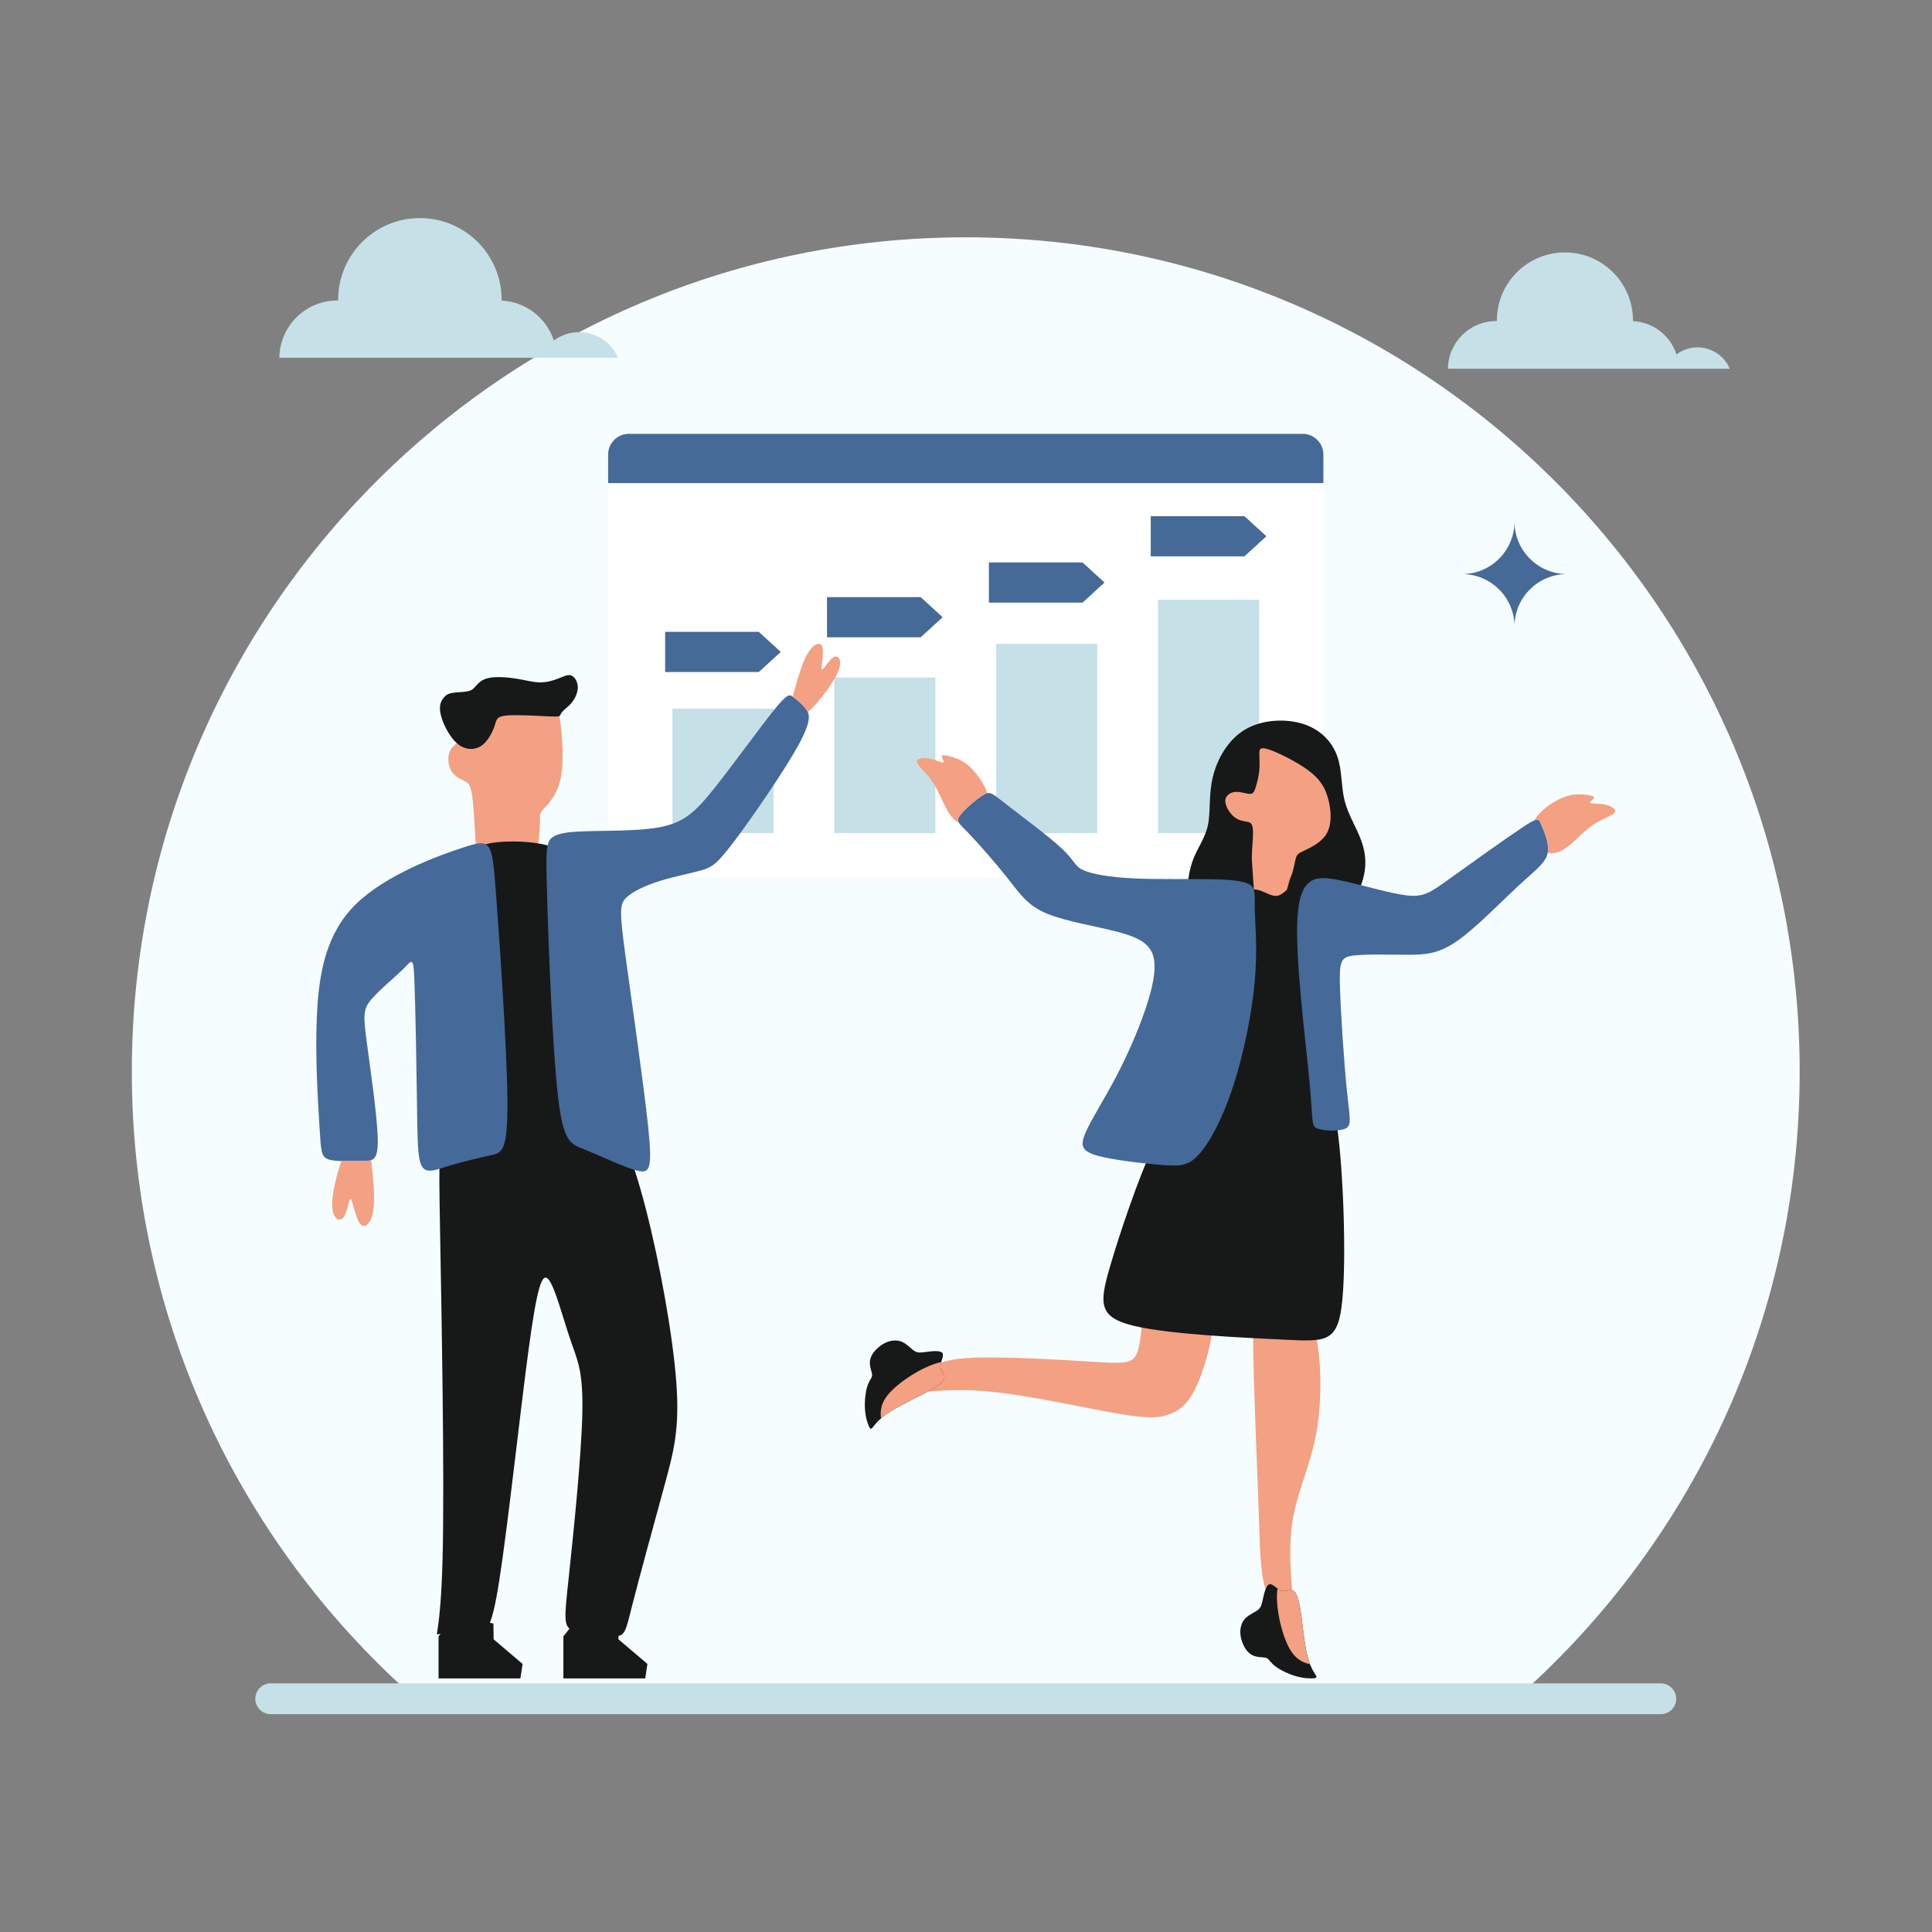 <svg version="1.0" preserveAspectRatio="xMidYMid meet" height="1024" viewBox="0 0 768 768" zoomAndPan="magnify" width="1024" xmlns:xlink="http://www.w3.org/1999/xlink" xmlns="http://www.w3.org/2000/svg"><rect x="0" y="0" width="768" height="768" fill="#808080" stroke="none"/><defs><clipPath id="74f1d645fd"><path clip-rule="nonzero" d="M 52.406 94 L 715.406 94 L 715.406 677 L 52.406 677 Z M 52.406 94"></path></clipPath><clipPath id="d5e9acb99d"><path clip-rule="nonzero" d="M 101 669 L 667 669 L 667 681.418 L 101 681.418 Z M 101 669"></path></clipPath><clipPath id="baeab175d5"><path clip-rule="nonzero" d="M 111 86.668 L 246 86.668 L 246 143 L 111 143 Z M 111 86.668"></path></clipPath></defs><g clip-path="url(#74f1d645fd)"><path fill-rule="evenodd" fill-opacity="1" d="M 383.906 94.336 C 566.988 94.336 715.402 242.816 715.402 425.98 C 715.402 525.992 671.148 615.664 601.164 676.469 L 166.645 676.469 C 96.66 615.664 52.406 525.992 52.406 425.98 C 52.406 242.816 200.824 94.336 383.906 94.336 Z M 383.906 94.336" fill="#f5fdff"></path></g><g clip-path="url(#d5e9acb99d)"><path fill-rule="evenodd" fill-opacity="1" d="M 107.605 669.156 L 660.203 669.156 C 663.57 669.156 666.324 671.914 666.324 675.281 C 666.324 678.652 663.57 681.406 660.203 681.406 L 107.605 681.406 C 104.238 681.406 101.484 678.652 101.484 675.281 C 101.484 671.914 104.238 669.156 107.605 669.156 Z M 107.605 669.156" fill="#c5e0e7"></path></g><path fill-rule="evenodd" fill-opacity="1" d="M 249.98 172.453 L 517.828 172.453 C 522.359 172.453 526.07 176.16 526.07 180.695 L 526.07 340.445 C 526.07 344.98 522.359 348.691 517.828 348.691 L 249.98 348.691 C 245.449 348.691 241.738 344.98 241.738 340.445 L 241.738 180.695 C 241.738 176.16 245.449 172.453 249.98 172.453 Z M 249.98 172.453" fill="#ffffff"></path><path fill-rule="evenodd" fill-opacity="1" d="M 249.98 172.453 L 517.828 172.453 C 522.359 172.453 526.07 176.16 526.07 180.695 L 526.07 192.035 L 241.738 192.035 L 241.738 180.695 C 241.738 176.16 245.449 172.453 249.98 172.453 Z M 249.98 172.453" fill="#456a97"></path><path fill-rule="evenodd" fill-opacity="1" d="M 277.922 251.164 L 301.629 251.164 L 310.363 259.152 L 301.629 267.141 L 264.402 267.141 L 264.402 251.164 Z M 277.922 251.164" fill="#456a97"></path><path fill-rule="evenodd" fill-opacity="1" d="M 342.27 237.367 L 365.977 237.367 L 374.711 245.355 L 365.977 253.348 L 328.75 253.348 L 328.75 237.367 Z M 342.27 237.367" fill="#456a97"></path><path fill-rule="evenodd" fill-opacity="1" d="M 406.613 223.574 L 430.324 223.574 L 439.059 231.562 L 430.324 239.551 L 393.098 239.551 L 393.098 223.574 Z M 406.613 223.574" fill="#456a97"></path><path fill-rule="evenodd" fill-opacity="1" d="M 470.961 205.18 L 494.672 205.18 L 503.406 213.168 L 494.672 221.16 L 457.441 221.16 L 457.441 205.18 Z M 470.961 205.18" fill="#456a97"></path><path fill-rule="evenodd" fill-opacity="1" d="M 267.297 281.699 L 307.473 281.699 L 307.473 331.168 L 267.297 331.168 Z M 267.297 281.699" fill="#c5e0e7"></path><path fill-rule="evenodd" fill-opacity="1" d="M 331.641 269.332 L 371.82 269.332 L 371.82 331.168 L 331.641 331.168 Z M 331.641 269.332" fill="#c5e0e7"></path><path fill-rule="evenodd" fill-opacity="1" d="M 395.988 255.934 L 436.168 255.934 L 436.168 331.168 L 395.988 331.168 Z M 395.988 255.934" fill="#c5e0e7"></path><path fill-rule="evenodd" fill-opacity="1" d="M 460.336 238.414 L 500.512 238.414 L 500.512 331.168 L 460.336 331.168 Z M 460.336 238.414" fill="#c5e0e7"></path><path fill-rule="evenodd" fill-opacity="1" d="M 213.582 340.074 C 214.09 334.727 214.598 329.379 214.664 326.578 C 214.727 323.777 214.344 323.52 216 321.676 C 217.652 319.828 221.344 316.391 222.809 309.707 C 224.273 303.023 223.508 293.09 222.809 287.551 C 222.109 282.012 221.473 280.867 216.699 280.547 C 211.926 280.23 203.02 280.738 197.863 280.992 C 192.707 281.25 191.309 281.25 189.398 283.414 C 187.492 285.578 185.074 289.906 183.734 292.262 C 182.398 294.617 182.145 295 181.316 295.699 C 180.492 296.402 179.09 297.418 178.52 299.457 C 177.945 301.492 178.199 304.551 179.473 306.586 C 180.746 308.625 183.035 309.645 184.625 310.469 C 186.219 311.297 187.109 311.934 187.746 316.711 C 188.383 321.484 188.762 330.398 189.082 335.234 C 189.398 340.074 189.656 340.84 191.754 341.281 C 193.855 341.73 198.609 361.297 202.617 361.676 C 206.629 362.059 209.891 343.258 211.863 342.938 C 213.836 342.621 213.707 341.348 213.582 340.074 Z M 213.582 340.074" fill="#f4a083"></path><path fill-rule="evenodd" fill-opacity="1" d="M 181.699 295.508 C 178.582 292.836 176.035 287.613 175.211 284.113 C 174.383 280.613 175.273 278.828 176.164 277.621 C 177.055 276.41 177.945 275.773 179.727 275.457 C 181.508 275.137 184.184 275.137 185.836 274.82 C 187.492 274.5 188.125 273.863 189.082 272.781 C 190.035 271.699 191.309 270.172 194.109 269.535 C 196.91 268.898 201.234 269.152 204.926 269.727 C 208.617 270.297 211.672 271.191 214.473 271.254 C 217.273 271.316 219.816 270.555 221.918 269.727 C 224.02 268.898 225.672 268.008 227.07 268.516 C 228.473 269.023 229.617 270.934 229.68 273.035 C 229.746 275.137 228.727 277.43 227.453 279.082 C 226.18 280.738 224.652 281.758 223.828 282.586 C 223 283.414 222.871 284.051 222.617 284.43 C 222.363 284.812 221.98 284.941 217.719 284.75 C 213.453 284.559 205.309 284.051 201.301 284.434 C 197.289 284.812 197.418 286.086 196.59 288.57 C 195.762 291.055 193.98 294.746 191.246 296.527 C 188.508 298.312 184.816 298.184 181.699 295.508 Z M 181.699 295.508" fill="#171918"></path><path fill-rule="evenodd" fill-opacity="1" d="M 174.941 489.664 C 175.539 523.043 176.738 587.402 175.938 619.184 C 175.141 650.961 172.344 650.164 174.539 649.562 C 176.738 648.965 183.93 648.562 188.523 648.766 C 193.121 648.965 195.117 649.762 198.516 627.977 C 201.91 606.191 206.707 561.816 210.102 536.633 C 213.5 511.449 215.496 505.453 218.094 508.652 C 220.691 511.848 223.887 524.242 226.684 532.438 C 229.48 540.633 231.879 544.629 231.48 562.02 C 231.078 579.406 227.883 610.188 226.086 626.977 C 224.289 643.766 223.887 646.566 227.883 648.363 C 231.879 650.164 240.27 650.961 244.465 650.562 C 248.66 650.164 248.66 648.562 251.457 637.57 C 254.254 626.578 259.848 606.191 263.844 591.598 C 267.84 577.008 270.238 568.215 268.84 549.426 C 267.441 530.637 262.246 501.855 256.652 480.27 C 251.059 458.684 245.066 444.293 239.473 437.695 C 233.879 431.098 228.684 432.297 222.289 430.699 C 215.895 429.102 208.305 424.703 200.113 427.703 C 191.922 430.699 183.129 441.094 178.734 447.488 C 174.34 453.887 174.34 456.285 174.941 489.664 Z M 174.941 489.664" fill="#171918"></path><path fill-rule="evenodd" fill-opacity="1" d="M 222.238 337.758 C 215.047 333.961 200.262 333.961 194.07 335.359 C 187.875 336.758 190.273 339.555 191.074 356.145 C 191.871 372.734 191.074 403.117 192.871 418.109 C 194.668 433.098 199.062 432.699 204.66 432.898 C 210.254 433.098 217.047 433.898 221.84 434.496 C 226.637 435.098 229.434 435.496 230.23 428.301 C 231.031 421.105 229.832 406.316 229.23 393.121 C 228.633 379.93 228.633 368.34 228.832 358.746 C 229.031 349.152 229.434 341.555 222.238 337.758 Z M 222.238 337.758" fill="#171918"></path><path fill-rule="evenodd" fill-opacity="1" d="M 184.676 336.715 C 174.086 340.113 153.234 347.828 141.41 359.484 C 129.586 371.137 126.789 386.727 125.992 403.316 C 125.191 419.906 126.391 437.496 126.992 447.488 C 127.59 457.484 127.59 459.883 130.586 460.879 C 133.582 461.879 139.578 461.48 143.773 461.48 C 147.969 461.48 150.367 461.879 150.164 452.688 C 149.965 443.492 147.168 424.703 145.77 414.109 C 144.371 403.516 144.371 401.117 147.57 397.32 C 150.766 393.523 157.16 388.324 160.555 384.93 C 163.949 381.531 164.352 379.93 164.75 390.324 C 165.148 400.719 165.551 423.105 165.75 438.094 C 165.949 453.086 165.949 460.68 167.746 463.68 C 169.547 466.676 173.141 465.078 178.336 463.48 C 183.531 461.879 190.324 460.281 194.918 459.281 C 199.512 458.281 201.91 457.883 201.711 437.297 C 201.512 416.707 198.715 375.934 197.152 355.086 C 195.59 334.238 195.266 333.316 184.676 336.715 Z M 184.676 336.715" fill="#456999"></path><path fill-rule="evenodd" fill-opacity="1" d="M 217.555 358.984 C 218.141 378.629 219.617 416.258 221.75 435.27 C 223.887 454.285 226.684 454.684 232.68 457.082 C 238.672 459.48 247.863 463.879 253.055 465.277 C 258.25 466.676 259.449 465.078 257.652 447.891 C 255.855 430.699 251.059 397.922 248.66 380.133 C 246.266 362.344 246.266 359.543 248.859 356.945 C 251.457 354.348 256.652 351.949 262.445 350.148 C 268.242 348.352 274.633 347.152 278.828 345.953 C 283.023 344.754 285.023 343.555 292.215 333.961 C 299.406 324.367 311.793 306.379 317.387 296.184 C 322.98 285.988 321.785 283.59 320.184 281.594 C 318.586 279.594 316.59 277.996 315.191 276.996 C 313.793 275.996 312.992 275.598 307.398 282.59 C 301.805 289.586 291.414 303.98 283.945 313.359 C 276.473 322.742 271.918 327.117 261.723 328.926 C 251.523 330.734 235.68 329.98 227.379 330.734 C 219.082 331.488 218.328 333.754 217.797 335.715 C 217.27 337.68 216.969 339.34 217.555 358.984 Z M 217.555 358.984" fill="#456999"></path><path fill-rule="evenodd" fill-opacity="1" d="M 315.105 276.938 C 315.422 275.781 315.824 274.293 316.449 272.09 C 317.523 268.328 319.262 262.484 321.449 259.121 C 323.637 255.762 326.273 254.883 326.934 257.301 C 327.594 259.719 326.273 265.438 326.715 266.098 C 327.152 266.758 329.352 262.359 331.332 261.262 C 333.309 260.16 335.066 262.359 333.137 267.016 C 331.207 271.672 325.59 278.785 322.543 281.785 C 321.988 282.332 321.516 282.742 321.113 283.047 C 320.867 282.488 320.535 282.031 320.184 281.594 C 318.586 279.594 316.59 277.996 315.191 276.996 Z M 315.105 276.938" fill="#f4a083"></path><path fill-rule="evenodd" fill-opacity="1" d="M 147.543 461.176 C 147.68 462.348 147.84 463.781 148.027 465.637 C 148.5 470.211 149.152 477.344 148.234 481.969 C 147.312 486.59 144.82 488.703 143.043 486.352 C 141.27 484 140.215 477.184 139.445 476.656 C 138.68 476.129 138.199 481.887 136.52 483.949 C 134.84 486.016 131.961 484.383 132.035 478.461 C 132.094 473.859 133.934 466.676 135.695 461.535 C 138.375 461.613 141.371 461.48 143.773 461.48 C 145.27 461.48 146.539 461.531 147.543 461.176 Z M 147.543 461.176" fill="#f4a083"></path><path fill-rule="evenodd" fill-opacity="1" d="M 230.496 642.004 L 230.289 642.422 L 223.953 650.488 L 223.953 667.195 L 256.492 667.195 L 257.355 661.438 L 245.836 651.641 C 245.836 651.16 245.836 650.68 245.836 650.199 L 245.766 645.383 Z M 230.496 642.004" fill="#171918"></path><path fill-rule="evenodd" fill-opacity="1" d="M 180.871 642.004 L 180.664 642.422 L 174.328 650.488 L 174.328 667.195 L 206.867 667.195 L 207.73 661.438 L 196.211 651.641 C 196.211 651.16 196.211 650.68 196.211 650.199 L 196.141 645.383 Z M 180.871 642.004" fill="#171918"></path><path fill-rule="evenodd" fill-opacity="1" d="M 530.266 371.066 C 533.77 365.566 538.836 358.043 541.156 351.527 C 543.477 345.016 543.047 339.52 541.16 334.254 C 539.277 328.992 535.938 323.969 534.512 318.301 C 533.086 312.633 533.578 306.324 531.605 300.699 C 529.629 295.074 525.191 290.137 518.254 287.848 C 511.316 285.562 501.883 285.93 495.008 289.969 C 488.133 294.008 483.82 301.723 482.105 308.926 C 480.395 316.129 481.285 322.82 480.156 328.07 C 479.031 333.324 475.887 337.133 474.023 342.379 C 472.16 347.629 471.574 354.312 472.508 360.016 C 473.445 365.723 475.902 370.449 477.062 375.09 C 478.223 379.734 478.086 384.293 481.199 385.586 C 484.309 386.883 490.668 384.91 498.156 384.02 C 505.645 383.129 514.262 383.316 519.543 381.676 C 524.82 380.035 526.762 376.562 530.266 371.066 Z M 530.266 371.066" fill="#171918"></path><path fill-rule="evenodd" fill-opacity="1" d="M 504.477 297.961 C 508.199 299.207 515.488 302.816 520.117 306.27 C 524.75 309.719 526.727 313.008 527.93 317.398 C 529.129 321.793 529.559 327.293 527.52 331.078 C 525.48 334.863 520.973 336.938 518.48 338.113 C 515.992 339.293 515.523 339.574 515.051 341.395 C 514.578 343.215 514.102 346.57 513.199 348.359 C 512.293 350.152 510.059 360.285 509.238 360.781 C 506.023 362.711 504.348 373.711 501.199 371.641 C 499.191 370.324 497.922 345.496 497.672 342.32 C 497.426 339.141 498.199 333.301 498.086 330.238 C 497.969 327.172 496.961 326.883 495.531 326.625 C 494.098 326.371 492.234 326.145 490.457 324.625 C 488.68 323.105 486.988 320.285 487.074 318.25 C 487.16 316.215 489.027 314.961 491.105 314.801 C 493.184 314.637 495.465 315.566 496.82 315.586 C 498.172 315.602 498.594 314.707 499.137 313.008 C 499.68 311.305 500.344 308.793 500.582 306.316 C 500.82 303.84 500.629 301.395 500.613 299.613 C 500.598 297.832 500.758 296.715 504.477 297.961 Z M 504.477 297.961" fill="#f4a083"></path><path fill-rule="evenodd" fill-opacity="1" d="M 454.496 520.352 C 453.695 525.973 453.695 534.32 451.77 538.336 C 449.844 542.352 445.992 542.031 432.992 541.227 C 419.992 540.422 397.84 539.141 385.645 539.781 C 373.445 540.422 371.199 542.992 367.988 546.043 C 364.777 549.094 360.605 552.629 363.496 553.27 C 366.383 553.91 376.336 551.664 392.543 553.109 C 408.754 554.555 431.227 559.691 444.387 561.941 C 457.547 564.188 461.398 563.547 465.09 562.102 C 468.781 560.656 472.312 558.406 475.844 550.539 C 479.375 542.672 482.906 529.184 481.945 523.723 C 480.98 518.266 475.523 520.832 470.871 519.711 C 466.215 518.586 462.363 513.77 459.633 512.805 C 456.906 511.844 455.301 514.73 454.496 520.352 Z M 454.496 520.352" fill="#f4a083"></path><path fill-rule="evenodd" fill-opacity="1" d="M 498.152 534.16 C 498.316 551.344 499.598 579.281 500.242 597.586 C 500.883 615.891 500.883 624.562 503.129 632.109 C 505.375 639.656 509.871 646.078 512.438 649.129 C 515.008 652.18 515.648 651.859 514.848 643.672 C 514.043 635.48 511.797 619.426 513.562 606.258 C 515.328 593.09 521.105 582.812 523.512 568.203 C 525.922 553.59 524.957 534.645 521.906 526.773 C 518.859 518.906 513.723 522.117 509.711 520.191 C 505.699 518.266 502.809 511.199 500.883 510.879 C 498.957 510.559 497.992 516.98 498.152 534.16 Z M 498.152 534.16" fill="#f4a083"></path><path fill-rule="evenodd" fill-opacity="1" d="M 458.352 455.805 C 452.734 467.848 445.027 490.324 441.016 504.297 C 437.004 518.266 436.684 523.723 450.969 527.098 C 465.25 530.469 494.141 531.754 510.832 532.555 C 527.527 533.359 532.02 533.68 533.625 516.5 C 535.23 499.316 533.945 464.633 531.539 448.094 C 529.129 431.555 525.598 433.164 520.625 433.484 C 515.648 433.805 509.23 432.84 502.488 431.879 C 495.746 430.914 488.684 429.949 483.387 431.395 C 478.09 432.84 474.562 436.695 471.031 439.426 C 467.5 442.152 463.969 443.762 458.352 455.805 Z M 458.352 455.805" fill="#171918"></path><path fill-rule="evenodd" fill-opacity="1" d="M 477.609 427.062 C 489.969 432.199 511.797 434.445 521.105 433.645 C 530.414 432.84 527.203 428.988 526.082 415.66 C 524.957 402.332 525.922 379.531 525.438 366.203 C 524.957 352.875 523.031 349.023 520.305 348.703 C 517.574 348.379 514.043 351.594 511.637 353.68 C 509.23 355.766 507.945 356.73 505.215 355.766 C 502.488 354.805 498.316 351.914 494.461 354.645 C 490.609 357.371 487.078 365.723 481.461 373.43 C 475.844 381.137 468.141 388.203 464.129 393.5 C 460.117 398.801 459.793 402.332 461.078 408.113 C 462.363 413.895 465.25 421.922 477.609 427.062 Z M 477.609 427.062" fill="#171918"></path><path fill-rule="evenodd" fill-opacity="1" d="M 481.621 349.504 C 472.957 349.344 460.438 349.664 450.645 349.184 C 440.855 348.703 433.793 347.418 430.422 345.812 C 427.051 344.207 427.375 342.277 422.078 337.301 C 416.781 332.324 405.867 324.297 400.09 319.801 C 394.309 315.305 393.668 314.34 390.941 315.945 C 388.211 317.551 383.395 321.727 381.629 324.133 C 379.867 326.543 381.148 327.184 385.16 331.359 C 389.176 335.535 395.914 343.242 400.73 349.344 C 405.547 355.445 408.434 359.941 416.137 363.152 C 423.844 366.363 436.359 368.293 444.707 370.539 C 453.055 372.789 457.227 375.355 458.512 380.336 C 459.793 385.312 458.191 392.699 455.301 401.207 C 452.41 409.719 448.238 419.352 443.582 428.184 C 438.93 437.016 433.793 445.043 431.547 450.184 C 429.301 455.32 429.941 457.57 436.039 459.336 C 442.141 461.102 453.695 462.387 461.238 463.027 C 468.781 463.672 472.312 463.672 476.648 458.855 C 480.98 454.035 486.117 444.402 490.289 431.559 C 494.461 418.711 497.672 402.652 498.797 389.969 C 499.918 377.285 498.957 367.969 498.797 362.027 C 498.637 356.09 499.277 353.52 497.191 351.914 C 495.105 350.309 490.289 349.664 481.621 349.504 Z M 481.621 349.504" fill="#456999"></path><path fill-rule="evenodd" fill-opacity="1" d="M 515.809 364.117 C 514.688 380.172 518.859 412.289 520.465 429.148 C 522.07 446.008 521.105 447.613 523.676 448.578 C 526.242 449.539 532.34 449.863 534.91 448.578 C 537.477 447.293 536.516 444.402 535.391 433.324 C 534.266 422.242 532.984 402.977 532.66 392.539 C 532.34 382.102 532.984 380.496 537.957 379.852 C 542.934 379.211 552.242 379.531 559.465 379.531 C 566.688 379.531 571.824 379.211 579.207 374.07 C 586.59 368.934 596.219 358.977 603.121 352.555 C 610.023 346.133 614.195 343.242 615.16 339.387 C 616.121 335.535 613.875 330.719 612.75 327.988 C 611.629 325.258 611.629 324.617 604.887 329.113 C 598.145 333.609 584.664 343.242 576.641 349.023 C 568.613 354.805 566.047 356.73 559.145 355.93 C 552.242 355.125 541.008 351.594 532.18 349.824 C 523.352 348.059 516.934 348.059 515.809 364.117 Z M 515.809 364.117" fill="#456999"></path><path fill-rule="evenodd" fill-opacity="1" d="M 516.762 638.867 C 517.59 643.516 518.242 651.098 519.23 656.09 C 520.223 661.086 521.547 663.484 522.434 664.938 C 523.324 666.387 523.777 666.891 522.559 667.102 C 521.34 667.309 518.453 667.223 515.375 666.375 C 512.297 665.523 509.027 663.91 507.117 662.5 C 505.207 661.09 504.656 659.887 503.887 659.328 C 503.113 658.77 502.117 658.855 500.738 658.719 C 499.355 658.582 497.594 658.223 496.098 656.672 C 494.602 655.117 493.379 652.375 493.102 649.828 C 492.828 647.285 493.504 644.938 495.004 643.355 C 496.508 641.77 498.836 640.945 500.098 639.93 C 501.363 638.91 501.562 637.695 502.043 635.52 C 502.52 633.34 503.277 630.195 504.555 629.781 C 505.832 629.363 507.629 631.676 509.281 632.301 C 510.93 632.926 512.43 631.863 513.68 632.188 C 514.934 632.512 515.934 634.219 516.762 638.867 Z M 516.762 638.867" fill="#171918"></path><path fill-rule="evenodd" fill-opacity="1" d="M 516.762 638.867 C 517.59 643.512 518.242 651.098 519.23 656.09 C 519.695 658.422 520.227 660.188 520.758 661.555 C 519.543 661.289 518.355 660.859 517.316 660.285 C 514.352 658.645 512.621 655.832 511.234 652.48 C 509.848 649.129 508.801 645.238 508.195 641.516 C 507.586 637.789 507.418 634.23 507.809 631.578 L 507.828 631.441 C 508.312 631.797 508.805 632.121 509.281 632.301 C 510.93 632.926 512.43 631.863 513.684 632.188 C 514.934 632.512 515.934 634.219 516.762 638.867 Z M 516.762 638.867" fill="#f4a083"></path><path fill-rule="evenodd" fill-opacity="1" d="M 370.195 552.375 C 366.105 554.73 359.191 557.914 354.832 560.539 C 350.473 563.16 348.664 565.223 347.602 566.551 C 346.535 567.879 346.215 568.477 345.605 567.398 C 344.996 566.324 344.098 563.578 343.855 560.391 C 343.613 557.207 344.023 553.582 344.703 551.305 C 345.379 549.031 346.328 548.105 346.59 547.188 C 346.855 546.273 346.438 545.363 346.098 544.02 C 345.758 542.676 345.496 540.895 346.449 538.961 C 347.402 537.027 349.566 534.941 351.867 533.82 C 354.168 532.699 356.605 532.543 358.602 533.418 C 360.602 534.297 362.164 536.207 363.551 537.055 C 364.938 537.898 366.145 537.676 368.355 537.387 C 370.566 537.098 373.777 536.746 374.602 537.809 C 375.426 538.867 373.863 541.344 373.836 543.109 C 373.805 544.875 375.312 545.926 375.434 547.215 C 375.551 548.504 374.285 550.023 370.195 552.375 Z M 370.195 552.375" fill="#171918"></path><path fill-rule="evenodd" fill-opacity="1" d="M 370.195 552.375 C 366.105 554.73 359.191 557.914 354.832 560.539 C 352.797 561.762 351.32 562.863 350.211 563.824 C 350.051 562.594 350.051 561.328 350.242 560.152 C 350.777 556.809 352.84 554.23 355.52 551.789 C 358.203 549.348 361.504 547.043 364.801 545.211 C 368.098 543.375 371.391 542.012 374.016 541.48 L 374.148 541.453 C 373.98 542.031 373.844 542.598 373.836 543.109 C 373.805 544.875 375.312 545.926 375.434 547.215 C 375.551 548.504 374.285 550.023 370.195 552.375 Z M 370.195 552.375" fill="#f4a083"></path><path fill-rule="evenodd" fill-opacity="1" d="M 610.152 325.723 C 612.289 322.176 616.992 318.895 620.699 317.27 C 624.402 315.641 627.117 315.668 629.316 315.832 C 631.52 315.996 633.207 316.297 633.555 316.797 C 633.902 317.293 632.902 317.988 632.395 318.48 C 631.887 318.977 631.863 319.27 632.977 319.383 C 634.09 319.492 636.34 319.426 638.266 319.879 C 640.195 320.332 641.805 321.309 642.051 322.168 C 642.297 323.027 641.176 323.773 639.156 324.742 C 637.137 325.715 634.215 326.914 630.801 329.773 C 627.387 332.633 623.477 337.152 619.738 338.613 C 618.18 339.227 616.645 339.301 615.246 338.988 C 615.969 335.207 613.836 330.625 612.75 327.988 C 612.035 326.246 611.773 325.355 609.934 326.105 C 610.004 325.977 610.074 325.848 610.152 325.723 Z M 610.152 325.723" fill="#f4a083"></path><path fill-rule="evenodd" fill-opacity="1" d="M 392.445 315.285 C 391.27 311.73 388.684 307.984 386.309 305.566 C 383.473 302.676 380.945 301.691 378.84 301.027 C 376.738 300.359 375.055 300.016 374.551 300.348 C 374.043 300.68 374.711 301.695 375 302.344 C 375.289 302.988 375.199 303.27 374.125 302.961 C 373.051 302.652 370.988 301.754 369.031 301.457 C 367.07 301.16 365.215 301.469 364.668 302.176 C 364.121 302.883 364.879 303.988 366.395 305.641 C 367.91 307.293 370.176 309.492 372.285 313.418 C 374.395 317.344 376.34 322.992 379.27 325.738 C 379.891 326.32 380.555 326.773 381.242 327.109 C 380.625 326.113 380.742 325.348 381.629 324.133 C 383.395 321.727 388.211 317.551 390.941 315.945 C 391.512 315.609 391.988 315.387 392.445 315.285 Z M 392.445 315.285" fill="#f4a083"></path><path fill-rule="evenodd" fill-opacity="1" d="M 602.035 207.375 C 602.035 218.832 611.402 228.203 622.855 228.203 C 611.402 228.203 602.035 237.574 602.035 249.031 C 602.035 237.574 592.668 228.203 581.219 228.203 C 592.668 228.203 602.035 218.832 602.035 207.375 Z M 602.035 207.375" fill="#456a97"></path><g clip-path="url(#baeab175d5)"><path fill-rule="evenodd" fill-opacity="1" d="M 134.074 119.449 C 134.191 119.449 134.305 119.453 134.422 119.457 C 134.422 119.367 134.418 119.281 134.418 119.195 C 134.418 101.238 148.969 86.684 166.918 86.684 C 184.867 86.684 199.418 101.238 199.418 119.195 C 199.418 119.289 199.414 119.383 199.414 119.48 C 209.145 119.961 217.289 126.48 220.172 135.375 C 222.973 133.27 226.453 132.02 230.227 132.02 C 237.152 132.02 243.094 136.227 245.645 142.223 L 111.043 142.223 C 111.188 129.621 121.441 119.449 134.074 119.449 Z M 134.074 119.449" fill="#c5e0e7"></path></g><path fill-rule="evenodd" fill-opacity="1" d="M 594.746 127.617 C 594.844 127.617 594.941 127.617 595.035 127.621 C 595.035 127.547 595.035 127.477 595.035 127.402 C 595.035 112.453 607.145 100.336 622.086 100.336 C 637.027 100.336 649.141 112.453 649.141 127.402 C 649.141 127.48 649.137 127.559 649.137 127.641 C 657.238 128.039 664.016 133.469 666.418 140.871 C 668.75 139.117 671.648 138.078 674.785 138.078 C 680.551 138.078 685.5 141.582 687.621 146.574 L 575.574 146.574 C 575.695 136.082 584.23 127.617 594.746 127.617 Z M 594.746 127.617" fill="#c5e0e7"></path></svg>